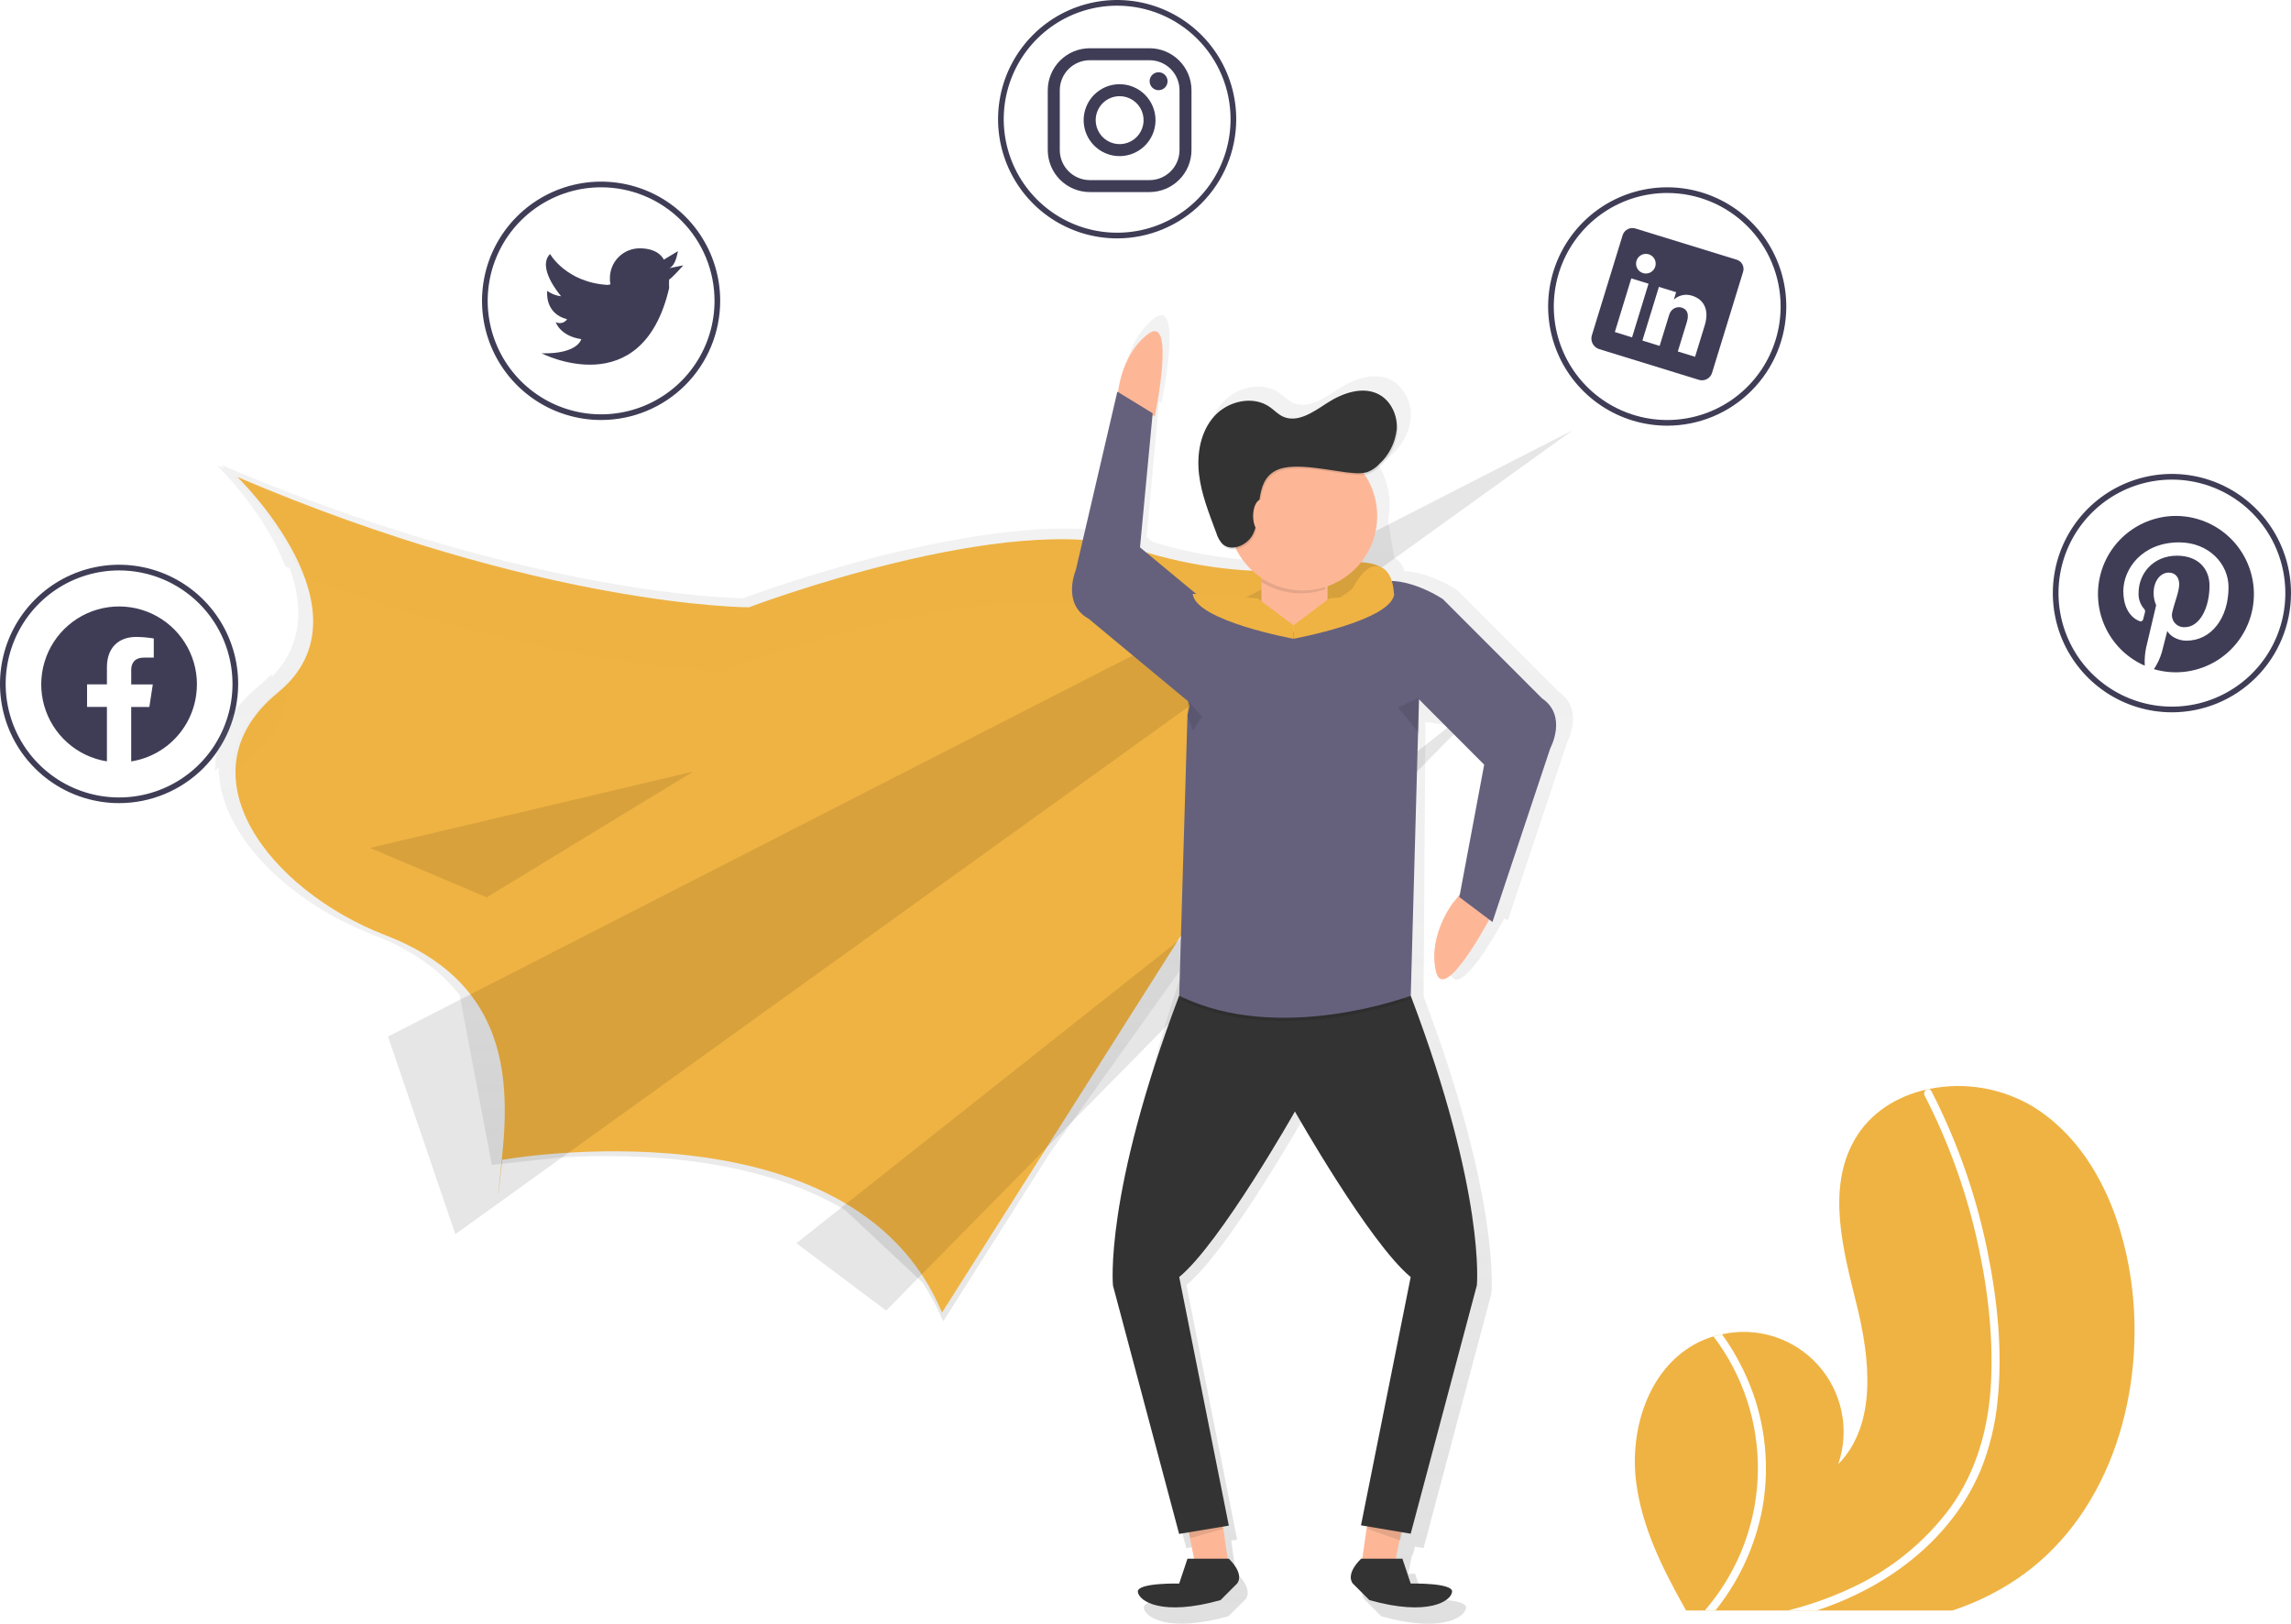 <svg xmlns="http://www.w3.org/2000/svg" width="580" height="411" viewBox="0 0 580 411" fill="none"><g clip-path="url(#clip0_1105_0)"><path d="M512.123 398.651C507.811 401.744 503.137 404.297 498.204 406.252C496.912 406.769 495.613 407.25 494.292 407.688H426.867C426.594 407.214 426.329 406.733 426.056 406.252C420.586 396.453 415.626 386.273 414.219 375.203C412.532 361.912 417.263 346.862 428.956 340.332C430.488 339.477 432.111 338.798 433.794 338.306C434.512 338.09 435.23 337.918 435.948 337.767C440.333 336.787 444.901 336.994 449.18 338.367C453.459 339.74 457.294 342.23 460.292 345.58C463.29 348.93 465.342 353.02 466.236 357.427C467.13 361.834 466.834 366.4 465.378 370.655C475.291 360.483 473.439 343.988 470.023 330.202C466.606 316.417 462.45 301.072 469.42 288.687C473.289 281.797 480.101 277.523 487.738 275.799L488.456 275.655C497.562 273.809 507.029 275.469 514.965 280.303C529.58 289.513 537.082 306.991 539.515 324.125C543.362 351.647 534.677 382.379 512.123 398.651Z" fill="#EFB343"></path><path d="M441.209 346.546C446.617 357.511 448.349 369.928 446.148 381.956C444.472 390.775 440.788 399.089 435.38 406.252C435.014 406.741 434.663 407.222 434.261 407.689H431.598C432.007 407.222 432.409 406.741 432.789 406.252C440.539 396.677 444.85 384.774 445.033 372.453C445.215 360.132 441.257 348.107 433.794 338.306C434.512 338.091 435.23 337.918 435.948 337.768C437.959 340.531 439.72 343.469 441.209 346.546Z" fill="white"></path><path d="M505.727 354.498C505.158 360.572 503.707 366.53 501.42 372.185C499.306 377.188 496.455 381.847 492.964 386.007C485.836 394.628 476.404 401.05 466.161 405.346C465.414 405.662 464.661 405.964 463.9 406.251C462.579 406.768 461.244 407.243 459.901 407.688H452.608C454.324 407.257 456.032 406.776 457.719 406.251C461.73 405.002 465.643 403.458 469.427 401.632C479.044 397.07 487.395 390.214 493.747 381.668C500.559 372.257 503.567 360.942 504.083 349.441C504.629 337.135 503.028 324.606 500.222 312.63C497.35 300.367 492.989 288.502 487.236 277.3C487.117 277.049 487.096 276.762 487.177 276.496C487.258 276.23 487.435 276.004 487.674 275.863C487.885 275.722 488.143 275.67 488.392 275.719C488.511 275.75 488.622 275.807 488.717 275.887C488.811 275.967 488.887 276.066 488.937 276.179C489.655 277.565 490.373 278.952 491.012 280.353C496.579 292.033 500.678 304.359 503.215 317.048C505.684 329.225 507.005 342.034 505.727 354.498Z" fill="white"></path><path d="M30.148 203.306C24.186 203.306 18.357 201.536 13.399 198.221C8.441 194.906 4.577 190.193 2.295 184.68C0.013 179.167 -0.584 173.1 0.579 167.247C1.743 161.394 4.614 156.018 8.83 151.798C13.047 147.579 18.419 144.705 24.267 143.541C30.115 142.376 36.177 142.974 41.686 145.258C47.195 147.541 51.903 151.409 55.216 156.371C58.529 161.332 60.297 167.166 60.297 173.133C60.297 181.136 57.121 188.81 51.467 194.469C45.813 200.127 38.144 203.306 30.148 203.306ZM30.148 144.398C24.47 144.398 18.918 146.083 14.197 149.241C9.475 152.398 5.795 156.886 3.621 162.137C1.448 167.388 0.879 173.165 1.987 178.74C3.095 184.314 5.83 189.434 9.845 193.453C13.861 197.471 18.977 200.208 24.547 201.317C30.117 202.426 35.89 201.857 41.136 199.682C46.383 197.507 50.867 193.824 54.022 189.098C57.177 184.373 58.861 178.817 58.861 173.133C58.861 165.512 55.836 158.203 50.452 152.814C45.067 147.425 37.764 144.398 30.148 144.398Z" fill="#3F3D56"></path><path d="M152.178 106.322C146.215 106.322 140.386 104.552 135.429 101.237C130.471 97.921 126.606 93.209 124.325 87.696C122.043 82.182 121.446 76.116 122.609 70.263C123.772 64.41 126.644 59.034 130.86 54.814C135.076 50.594 140.448 47.721 146.296 46.556C152.145 45.392 158.207 45.99 163.716 48.273C169.224 50.557 173.933 54.424 177.246 59.386C180.559 64.348 182.327 70.181 182.327 76.149C182.327 84.151 179.15 91.826 173.496 97.484C167.842 103.143 160.174 106.322 152.178 106.322ZM152.178 47.413C146.499 47.413 140.948 49.099 136.226 52.256C131.504 55.414 127.824 59.902 125.651 65.152C123.478 70.403 122.909 76.181 124.017 81.755C125.125 87.329 127.86 92.45 131.875 96.468C135.891 100.487 141.007 103.224 146.577 104.333C152.146 105.441 157.92 104.872 163.166 102.697C168.413 100.523 172.897 96.839 176.052 92.114C179.207 87.388 180.891 81.832 180.891 76.149C180.891 68.528 177.866 61.219 172.481 55.83C167.097 50.441 159.793 47.413 152.178 47.413Z" fill="#3F3D56"></path><path d="M282.822 60.345C276.859 60.345 271.03 58.575 266.072 55.26C261.114 51.945 257.25 47.232 254.968 41.719C252.686 36.206 252.089 30.139 253.253 24.286C254.416 18.433 257.287 13.057 261.504 8.837C265.72 4.618 271.092 1.744 276.94 0.58C282.788 -0.584 288.85 0.013 294.359 2.297C299.868 4.58 304.577 8.448 307.889 13.41C311.202 18.371 312.97 24.205 312.97 30.172C312.97 38.175 309.794 45.849 304.14 51.508C298.486 57.166 290.818 60.345 282.822 60.345ZM282.822 1.437C277.143 1.437 271.592 3.122 266.87 6.28C262.148 9.437 258.468 13.925 256.295 19.176C254.121 24.427 253.553 30.204 254.661 35.779C255.768 41.353 258.503 46.473 262.519 50.492C266.534 54.511 271.65 57.247 277.22 58.356C282.79 59.465 288.563 58.896 293.81 56.721C299.056 54.546 303.541 50.863 306.696 46.137C309.851 41.412 311.535 35.856 311.535 30.172C311.535 22.551 308.51 15.242 303.125 9.853C297.74 4.464 290.437 1.437 282.822 1.437Z" fill="#3F3D56"></path><path d="M422.079 107.759C416.116 107.759 410.287 105.99 405.33 102.674C400.372 99.359 396.507 94.646 394.226 89.133C391.944 83.62 391.347 77.553 392.51 71.7C393.673 65.847 396.545 60.471 400.761 56.251C404.977 52.032 410.349 49.158 416.197 47.994C422.046 46.83 428.108 47.427 433.617 49.711C439.125 51.995 443.834 55.862 447.147 60.824C450.46 65.785 452.228 71.619 452.228 77.587C452.228 85.589 449.051 93.263 443.397 98.922C437.743 104.58 430.075 107.759 422.079 107.759ZM422.079 48.851C416.4 48.851 410.849 50.536 406.127 53.694C401.405 56.851 397.725 61.339 395.552 66.59C393.379 71.841 392.81 77.618 393.918 83.193C395.026 88.767 397.761 93.887 401.776 97.906C405.792 101.925 410.908 104.661 416.478 105.77C422.047 106.879 427.821 106.31 433.067 104.135C438.314 101.96 442.798 98.277 445.953 93.551C449.108 88.826 450.792 83.27 450.792 77.587C450.792 69.965 447.767 62.656 442.382 57.267C436.998 51.878 429.694 48.851 422.079 48.851Z" fill="#3F3D56"></path><path d="M549.852 180.316C543.889 180.316 538.06 178.546 533.102 175.231C528.144 171.915 524.28 167.203 521.998 161.69C519.716 156.176 519.119 150.11 520.282 144.257C521.446 138.404 524.317 133.028 528.533 128.808C532.75 124.588 538.122 121.715 543.97 120.55C549.818 119.386 555.88 119.984 561.389 122.267C566.898 124.551 571.606 128.418 574.919 133.38C578.232 138.342 580 144.176 580 150.143C580 158.145 576.824 165.82 571.17 171.478C565.516 177.137 557.848 180.316 549.852 180.316ZM549.852 121.408C544.173 121.408 538.621 123.093 533.9 126.25C529.178 129.408 525.498 133.896 523.324 139.147C521.151 144.397 520.583 150.175 521.69 155.749C522.798 161.323 525.533 166.444 529.549 170.462C533.564 174.481 538.68 177.218 544.25 178.327C549.82 179.436 555.593 178.867 560.84 176.692C566.086 174.517 570.571 170.834 573.726 166.108C576.881 161.382 578.565 155.827 578.565 150.143C578.565 142.522 575.539 135.213 570.155 129.824C564.77 124.435 557.467 121.408 549.852 121.408Z" fill="#3F3D56"></path><path d="M169.406 67.888L172.995 67.17C172.995 67.17 169.98 70.546 169.406 70.762C169.352 71.479 169.352 72.2 169.406 72.917C162.515 102.515 137.104 89.44 137.104 89.44C146.364 89.655 147.153 85.848 147.153 85.848C141.77 85.058 140.693 81.538 140.693 81.538C141.176 81.793 141.736 81.86 142.266 81.728C142.796 81.595 143.258 81.272 143.564 80.819C137.75 79.311 138.54 73.635 138.54 73.635C139.576 74.384 140.787 74.854 142.057 75C141.411 74.21 135.955 67.673 139.257 64.296C139.257 64.296 143.277 71.48 153.829 72.127L154.547 71.983C154.425 71.466 154.377 70.933 154.403 70.403C154.403 68.402 155.197 66.483 156.611 65.069C158.024 63.654 159.942 62.859 161.941 62.859C166.965 62.859 168.042 65.733 168.042 65.733L171.631 63.578C171.559 63.578 171.222 67.17 169.406 67.888Z" fill="#3F3D56"></path><path d="M291.034 15.245C293.042 15.25 294.967 16.051 296.388 17.473C297.808 18.894 298.608 20.82 298.614 22.831V38.003C298.608 40.014 297.808 41.94 296.388 43.361C294.967 44.783 293.042 45.584 291.034 45.589H275.873C273.866 45.582 271.943 44.78 270.524 43.359C269.106 41.937 268.306 40.012 268.3 38.003V22.831C268.306 20.82 269.107 18.894 270.527 17.473C271.947 16.051 273.872 15.25 275.881 15.245H291.034ZM291.034 12.213H275.873C273.061 12.219 270.365 13.339 268.375 15.329C266.386 17.318 265.264 20.016 265.257 22.831V38.003C265.264 40.817 266.385 43.513 268.373 45.503C270.361 47.492 273.055 48.614 275.866 48.621H291.019C293.833 48.617 296.531 47.498 298.522 45.508C300.513 43.518 301.636 40.819 301.643 38.003V22.831C301.636 20.017 300.515 17.321 298.527 15.331C296.539 13.342 293.845 12.22 291.034 12.213Z" fill="#3F3D56"></path><path d="M293.309 22.831C292.86 22.83 292.422 22.695 292.05 22.445C291.678 22.194 291.388 21.839 291.218 21.423C291.047 21.008 291.004 20.551 291.093 20.111C291.182 19.671 291.399 19.267 291.717 18.951C292.036 18.634 292.44 18.419 292.881 18.333C293.321 18.247 293.777 18.293 294.191 18.467C294.605 18.64 294.958 18.932 295.206 19.306C295.454 19.68 295.586 20.119 295.584 20.568C295.583 20.866 295.524 21.161 295.409 21.436C295.294 21.712 295.126 21.961 294.915 22.171C294.704 22.382 294.453 22.548 294.178 22.661C293.902 22.774 293.607 22.832 293.309 22.831Z" fill="#3F3D56"></path><path d="M283.454 24.346C284.653 24.346 285.826 24.702 286.823 25.369C287.821 26.036 288.598 26.984 289.057 28.093C289.516 29.203 289.637 30.423 289.403 31.601C289.168 32.778 288.591 33.86 287.743 34.709C286.894 35.558 285.813 36.136 284.637 36.37C283.46 36.605 282.241 36.484 281.132 36.025C280.024 35.565 279.077 34.787 278.41 33.789C277.744 32.791 277.388 31.617 277.388 30.416C277.388 29.619 277.545 28.83 277.85 28.093C278.154 27.357 278.601 26.688 279.164 26.124C279.728 25.56 280.396 25.113 281.132 24.808C281.868 24.503 282.657 24.346 283.454 24.346ZM283.454 21.314C281.654 21.312 279.894 21.843 278.397 22.841C276.899 23.84 275.731 25.26 275.041 26.923C274.35 28.586 274.168 30.417 274.517 32.183C274.867 33.95 275.732 35.573 277.003 36.847C278.274 38.122 279.895 38.99 281.66 39.343C283.424 39.695 285.254 39.516 286.916 38.827C288.579 38.139 290 36.972 291 35.475C292 33.978 292.534 32.217 292.534 30.416C292.534 28.003 291.576 25.687 289.87 23.98C288.165 22.273 285.851 21.314 283.439 21.314H283.454Z" fill="#3F3D56"></path><path d="M550.907 130.604C546.366 130.602 541.964 132.165 538.439 135.029C534.914 137.894 532.482 141.885 531.551 146.333C530.62 150.781 531.248 155.414 533.328 159.453C535.409 163.492 538.815 166.691 542.975 168.513C542.892 166.991 543.008 165.465 543.319 163.973L545.861 153.197C545.428 152.213 545.21 151.147 545.222 150.072C545.222 147.141 546.916 144.95 549.033 144.95C550.835 144.95 551.696 146.3 551.696 147.917C551.696 149.727 550.541 152.428 549.952 154.935C549.83 155.404 549.82 155.895 549.924 156.368C550.028 156.841 550.242 157.282 550.55 157.656C550.858 158.03 551.25 158.325 551.693 158.518C552.137 158.711 552.62 158.795 553.103 158.765C556.843 158.765 559.37 153.951 559.37 148.247C559.37 143.937 556.448 140.668 551.144 140.668C545.15 140.668 541.41 145.144 541.41 150.144C541.351 151.554 541.816 152.936 542.716 154.023C542.874 154.154 542.986 154.332 543.036 154.531C543.087 154.73 543.073 154.939 542.996 155.129C542.896 155.489 542.688 156.365 542.587 156.717C542.57 156.824 542.528 156.925 542.464 157.013C542.4 157.1 542.316 157.171 542.219 157.219C542.122 157.268 542.015 157.292 541.907 157.291C541.799 157.29 541.692 157.263 541.597 157.213C538.833 156.085 537.548 153.06 537.548 149.655C537.548 144.037 542.286 137.299 551.675 137.299C559.219 137.299 564.187 142.766 564.187 148.628C564.187 156.394 559.88 162.184 553.513 162.184C551.359 162.184 549.371 161.027 548.682 159.72C548.682 159.72 547.533 164.275 547.289 165.158C546.832 166.659 546.162 168.086 545.301 169.397C548.017 170.189 550.872 170.388 553.673 169.982C556.473 169.575 559.153 168.571 561.533 167.039C563.913 165.507 565.936 163.481 567.466 161.099C568.997 158.717 569.999 156.034 570.404 153.232C570.81 150.429 570.61 147.572 569.817 144.853C569.025 142.135 567.659 139.618 565.811 137.473C563.964 135.328 561.678 133.605 559.108 132.42C556.538 131.234 553.744 130.615 550.914 130.604H550.907Z" fill="#3F3D56"></path><path d="M439.58 65.711L414.154 57.881C413.833 57.764 413.493 57.712 413.151 57.727C412.81 57.742 412.475 57.825 412.166 57.969C411.857 58.114 411.579 58.319 411.349 58.571C411.118 58.823 410.94 59.118 410.824 59.44L402.985 84.943C402.793 85.634 402.873 86.373 403.208 87.008C403.543 87.642 404.108 88.124 404.787 88.355L430.205 96.186C430.881 96.364 431.601 96.269 432.208 95.921C432.815 95.573 433.261 95 433.449 94.325L441.288 68.822C441.386 68.515 441.422 68.192 441.394 67.871C441.367 67.549 441.276 67.237 441.127 66.951C440.978 66.665 440.775 66.412 440.527 66.205C440.28 65.999 439.995 65.843 439.687 65.747L439.58 65.711ZM413.178 85.403L408.821 84.052L412.984 70.474L417.349 71.818L413.178 85.403ZM415.956 69.131C415.484 68.988 415.064 68.707 414.752 68.324C414.44 67.941 414.249 67.474 414.203 66.982C414.158 66.49 414.26 65.996 414.496 65.562C414.732 65.128 415.093 64.775 415.531 64.547C415.969 64.319 416.465 64.227 416.955 64.282C417.446 64.338 417.909 64.538 418.285 64.859C418.661 65.178 418.934 65.603 419.067 66.079C419.201 66.555 419.19 67.06 419.036 67.529C418.832 68.152 418.39 68.67 417.806 68.969C417.223 69.267 416.545 69.323 415.92 69.124L415.956 69.131ZM429.128 90.316L424.764 88.973L427.046 81.545C427.592 79.763 427.334 78.355 425.754 77.867C425.259 77.719 424.729 77.728 424.24 77.894C423.75 78.061 423.323 78.375 423.019 78.793C422.797 79.103 422.634 79.451 422.539 79.821L420.163 87.558L415.798 86.207L419.976 72.622L424.34 73.966L423.759 75.855C424.367 75.289 425.117 74.897 425.93 74.722C426.742 74.546 427.586 74.593 428.374 74.857C431.246 75.74 432.825 78.298 431.576 82.371L429.128 90.316Z" fill="#3F3D56"></path><path d="M49.86 173.249C49.86 169.479 48.781 165.787 46.751 162.612C44.72 159.437 41.822 156.91 38.401 155.332C34.98 153.753 31.179 153.189 27.448 153.706C23.716 154.222 20.211 155.798 17.346 158.247C14.482 160.695 12.379 163.914 11.286 167.522C10.192 171.13 10.155 174.975 11.178 178.604C12.201 182.232 14.242 185.491 17.058 187.995C19.874 190.499 23.348 192.142 27.069 192.731V178.953H22.044V173.249H27.069V168.902C27.069 163.96 30.012 161.23 34.513 161.23C35.992 161.251 37.468 161.381 38.928 161.618V166.474H36.437C33.989 166.474 33.221 167.997 33.221 169.556V173.256H38.684L37.808 178.96H33.214V192.746C37.851 192.012 42.074 189.645 45.123 186.072C48.172 182.499 49.847 177.955 49.846 173.256L49.86 173.249Z" fill="#3F3D56"></path><path d="M54.483 195.159C54.77 194.807 55.071 194.44 55.38 194.117C55.236 211.007 73.067 228.385 94.322 236.567C104.572 240.518 111.621 245.791 116.366 251.912L124.513 294.879L141.849 293.004C160.648 291.883 191.084 292.695 213.889 306.273L233.507 324.613C235.578 327.733 237.342 331.046 238.776 334.506L265.888 291.725L300.15 243.643C283.475 290.231 283.159 327.444 283.159 327.444L300.337 391.905L302.741 391.503L302.964 392.164L304.198 398.349H302.483L300.329 404.815C300.329 404.815 289.361 404.578 289.562 406.97C289.763 409.362 295.757 413.435 311.032 409.125L315.339 404.815C315.339 404.815 317.492 402.66 313.186 398.349H312.877L311.707 390.001L313.2 389.75L300.358 325.296C311.125 316.467 330.413 282.321 330.413 282.321C330.413 282.321 349.737 316.46 360.468 325.296L347.548 389.772L349.041 390.023L347.849 398.371H347.54C343.234 402.681 345.387 404.836 345.387 404.836L349.694 409.147C364.962 413.457 370.927 409.384 371.164 406.992C371.401 404.599 360.397 404.836 360.397 404.836L358.243 398.371H356.528L357.482 393.615L357.676 393.68L358.207 391.524L360.397 391.891L377.574 327.429C377.574 327.429 379.957 303.794 360.397 252.228L360.87 182.774L371.566 184.333L379.519 192.235L373.231 225.777L371.523 227.982H371.494C371.494 227.982 364.876 236.488 367.001 245.863C368.738 253.6 377.768 238.083 380.869 232.465L381.702 233.083L396.733 187.961C396.733 187.961 401.269 179.606 394.579 175.073L368.838 149.325C368.838 149.325 362.134 144.828 355.573 144.634C355.401 143.907 355.081 143.224 354.633 142.627C354.184 142.03 353.617 141.532 352.967 141.164L351.395 131.667C352.426 126.631 351.416 121.39 348.589 117.098C348.893 117.056 349.193 116.988 349.486 116.897C350.641 116.48 351.683 115.798 352.529 114.907C355.151 112.533 356.804 109.274 357.174 105.755C357.323 103.58 356.778 101.414 355.616 99.569C354.881 98.228 353.794 97.113 352.472 96.344C348.237 93.923 342.832 95.834 338.747 98.499C335.23 100.791 331.038 103.758 327.262 101.933C326.02 101.329 325.065 100.281 323.939 99.49C319.574 96.423 313.078 97.931 309.517 101.904C305.957 105.877 304.966 111.624 305.569 116.919C306.172 122.213 308.204 127.228 310.063 132.228C310.306 132.983 310.638 133.707 311.054 134.383C311.244 134.762 311.485 135.112 311.771 135.424C312.207 135.857 312.743 136.176 313.332 136.351C313.921 136.527 314.544 136.554 315.145 136.43C316.191 138.531 317.609 140.425 319.33 142.019C310.001 141.516 300.764 139.902 291.816 137.213L290.273 135.92L293.445 101.638L294.063 101.933C294.063 101.933 299.705 74.706 292.132 80.625C286.461 85.079 284.911 92.263 284.494 95.568L284.322 95.467L275.363 133.959C267.381 133.456 258.502 134.11 249.522 135.396C221.089 139.39 191.694 150.101 188.127 151.445C182.341 151.337 130.45 149.476 55.868 117.637L56.758 118.535L54.935 117.817C54.935 117.817 66.966 129.462 72.213 143.348L73.318 143.758C76.663 152.968 76.95 163.068 68.782 171.409V170.547C67.752 171.696 66.634 172.763 65.436 173.736C57.505 180.267 54.267 187.688 54.483 195.159ZM299.813 238.262L300.803 236.704V237.494L299.813 238.262Z" fill="url(#paint0_linear_1105_0)"></path><path d="M363.505 245.835C365.579 254.973 378.041 230.892 378.041 230.892L377.265 230.706L377.983 229.678L371.81 223.5L367.955 228.45H367.905C367.905 228.45 361.445 236.697 363.505 245.835Z" fill="#FDB797"></path><path d="M350.957 154.886L238.482 332.272C215.755 277.674 127.14 293.601 127.14 293.601C127.14 293.601 124.872 314.068 127.14 292.466C129.409 270.864 127.14 248.119 97.602 236.747C68.064 225.375 45.344 195.799 70.325 175.346C95.305 154.893 60.096 120.748 60.096 120.748C137.362 153.737 189.627 153.737 189.627 153.737C189.627 153.737 255.516 128.722 287.329 138.959C319.143 149.196 341.884 142.372 341.884 142.372C357.769 141.244 350.957 154.886 350.957 154.886Z" fill="#EFB343"></path><path opacity="0.1" d="M98.234 262.4L115.275 312.428L398.161 108.9L98.234 262.4Z" fill="black"></path><path opacity="0.1" d="M201.615 314.705L224.341 331.76L381.128 172.578L201.615 314.705Z" fill="black"></path><g opacity="0.1"><path opacity="0.1" d="M345.41 162.401L350.09 155.023C350.09 155.023 356.902 141.373 341.002 142.516C341.002 142.516 318.276 149.333 286.448 139.103C254.62 128.873 188.752 153.88 188.752 153.88C188.752 153.88 136.509 153.881 59.236 120.906C59.236 120.906 70.965 132.264 76.076 145.806C140.787 169.8 183.067 169.8 183.067 169.8C183.067 169.8 248.949 144.786 280.763 155.016C312.576 165.245 335.317 158.428 335.317 158.428C341.713 157.968 344.433 159.915 345.41 162.401Z" fill="black"></path><path opacity="0.1" d="M58.746 196.373C60.252 194.552 61.935 192.887 63.771 191.401C70.662 185.755 72.974 179.081 72.715 172.371C71.713 173.495 70.623 174.537 69.456 175.489C61.682 181.84 58.524 189.081 58.746 196.373Z" fill="black"></path></g><path d="M308.994 381.955L311.09 396.632H302.713L300.617 386.151L308.994 381.955Z" fill="#FDB797"></path><path opacity="0.1" d="M309.051 385.828L309.64 387.006L301.378 389.37L300.789 387.595L309.051 385.828Z" fill="black"></path><path d="M346.679 381.955L344.59 396.632H352.96L355.056 386.151L346.679 381.955Z" fill="#FDB797"></path><path opacity="0.1" d="M346.234 385.828V387.006L354.496 389.959L355.085 387.595L346.234 385.828Z" fill="black"></path><path d="M292.354 105.432C292.354 105.432 297.874 78.851 290.502 84.663C283.13 90.475 282.894 100.949 282.894 100.949L292.354 105.432Z" fill="#FDB797"></path><path d="M342.494 400.863L346.679 405.052C361.567 409.254 367.381 405.289 367.618 402.954C367.855 400.619 357.138 400.863 357.138 400.863L355.042 394.57H344.59C340.398 398.708 342.494 400.863 342.494 400.863Z" fill="#333333"></path><path d="M313.186 400.863L309.001 405.052C294.113 409.254 288.299 405.289 288.062 402.954C287.825 400.619 298.528 400.863 298.528 400.863L300.624 394.57H311.089C315.274 398.708 313.186 400.863 313.186 400.863Z" fill="#333333"></path><path d="M281.767 325.431L298.513 388.298L311.097 386.2L298.535 323.276C308.994 314.656 327.829 281.365 327.829 281.365C327.829 281.365 346.679 314.656 357.138 323.276L344.555 386.128L357.138 388.248L373.885 325.381C373.885 325.381 376.211 302.328 357.138 252.033H298.535C279.448 302.328 281.767 325.431 281.767 325.431Z" fill="#333333"></path><path opacity="0.1" d="M298.521 252.875C323.903 265.468 357.145 252.875 357.145 252.875H298.521Z" fill="black"></path><path d="M359.148 176.537C359.148 176.537 339.659 151.824 347.074 148.117C354.489 144.411 365.271 151.645 365.271 151.645L390.394 176.789C396.912 181.228 392.49 189.382 392.49 189.382L377.833 233.391L369.456 227.098L375.744 193.57L359.004 176.803" fill="#65617D"></path><path d="M352.946 151.452L307.005 153.543V153.428H306.553L288.607 138.557L291.816 104.613L282.872 99.139L272.356 144.311C272.356 144.311 268.709 152.839 275.608 156.639L300.767 177.523L301.155 178.679L300.624 181.028L298.528 252.042C323.91 264.635 357.152 252.042 357.152 252.042L359.248 176.61" fill="#65617D"></path><path d="M328.978 141.092H326.458C322.529 141.092 319.344 144.279 319.344 148.211V152.83C319.344 156.762 322.529 159.95 326.458 159.95H328.978C332.906 159.95 336.091 156.762 336.091 152.83V148.211C336.091 144.279 332.906 141.092 328.978 141.092Z" fill="#FDB797"></path><path opacity="0.1" d="M327.262 141.818C325.539 141.818 323.857 142.348 322.445 143.336C321.032 144.324 319.958 145.723 319.366 147.343C321.756 148.833 324.45 149.768 327.248 150.079C330.047 150.39 332.88 150.068 335.539 149.139C335.276 147.123 334.294 145.271 332.772 143.925C331.25 142.579 329.293 141.831 327.262 141.818Z" fill="black"></path><path d="M329.817 149.47C340.224 149.47 348.66 141.027 348.66 130.612C348.66 120.197 340.224 111.754 329.817 111.754C319.411 111.754 310.975 120.197 310.975 130.612C310.975 141.027 319.411 149.47 329.817 149.47Z" fill="#FDB797"></path><path opacity="0.1" d="M323.4 119.505C317.428 122.378 319.955 130.848 317.428 135.748C315.992 138.564 311.836 140.324 309.625 138.054C308.97 137.289 308.481 136.396 308.19 135.432C306.374 130.561 304.4 125.669 303.797 120.496C303.194 115.324 304.177 109.72 307.644 105.848C311.111 101.976 317.45 100.503 321.706 103.492C322.805 104.261 323.745 105.288 324.951 105.877C328.633 107.659 332.725 104.778 336.156 102.529C340.14 99.929 345.409 98.068 349.543 100.424C352.494 102.113 354.08 105.726 353.85 109.131C353.484 112.564 351.869 115.742 349.314 118.061C348.489 118.928 347.474 119.592 346.349 120.001C345.203 120.28 344.016 120.348 342.846 120.202C337.793 119.878 328.188 117.242 323.4 119.505Z" fill="black"></path><path d="M323.156 119.038C317.184 121.912 319.711 130.382 317.184 135.281C315.748 138.097 311.592 139.857 309.381 137.587C308.725 136.822 308.236 135.929 307.945 134.965C306.151 130.094 304.141 125.202 303.545 120.029C302.949 114.857 303.926 109.254 307.393 105.381C310.86 101.509 317.198 100.037 321.455 103.025C322.553 103.794 323.493 104.821 324.699 105.41C328.382 107.192 332.473 104.311 335.905 102.062C339.889 99.462 345.157 97.601 349.292 99.958C352.242 101.646 353.829 105.259 353.599 108.664C353.232 112.097 351.618 115.275 349.062 117.594C348.237 118.461 347.222 119.125 346.098 119.534C344.952 119.813 343.765 119.881 342.595 119.735C337.513 119.419 327.894 116.775 323.156 119.038Z" fill="#333333"></path><path d="M319.344 134.8C320.502 134.8 321.44 132.925 321.44 130.612C321.44 128.299 320.502 126.424 319.344 126.424C318.187 126.424 317.248 128.299 317.248 130.612C317.248 132.925 318.187 134.8 319.344 134.8Z" fill="#FDB797"></path><path opacity="0.1" d="M359.22 185.582L353.908 179.081L359.22 176.588V185.582Z" fill="black"></path><path opacity="0.1" d="M300.588 181.05L301.966 184.986L304.328 181.445L300.789 177.508L300.588 181.05Z" fill="black"></path><path d="M336.565 151.459L352.975 150.324C352.343 157.149 327.47 161.696 327.47 161.696V158.284L336.565 151.459Z" fill="#EFB343"></path><path d="M318.375 151.459L301.966 150.324C302.598 157.149 327.47 161.696 327.47 161.696V158.284L318.375 151.459Z" fill="#EFB343"></path><path opacity="0.1" d="M123.228 227.156L93.683 214.648L175.486 195.316L123.228 227.156Z" fill="black"></path><path d="M338.618 157.638C338.618 157.638 343.377 143.342 348.136 143.342C352.895 143.342 352.895 150.49 352.895 150.49L338.618 157.638Z" fill="#EFB343"></path></g><defs><linearGradient id="paint0_linear_1105_0" x1="226.365" y1="411" x2="226.365" y2="79.77" gradientUnits="userSpaceOnUse"><stop stop-color="#808080" stop-opacity="0.25"></stop><stop offset="0.54" stop-color="#808080" stop-opacity="0.12"></stop><stop offset="1" stop-color="#808080" stop-opacity="0.1"></stop></linearGradient><clipPath id="clip0_1105_0"><rect width="580" height="411" fill="white"></rect></clipPath></defs></svg>